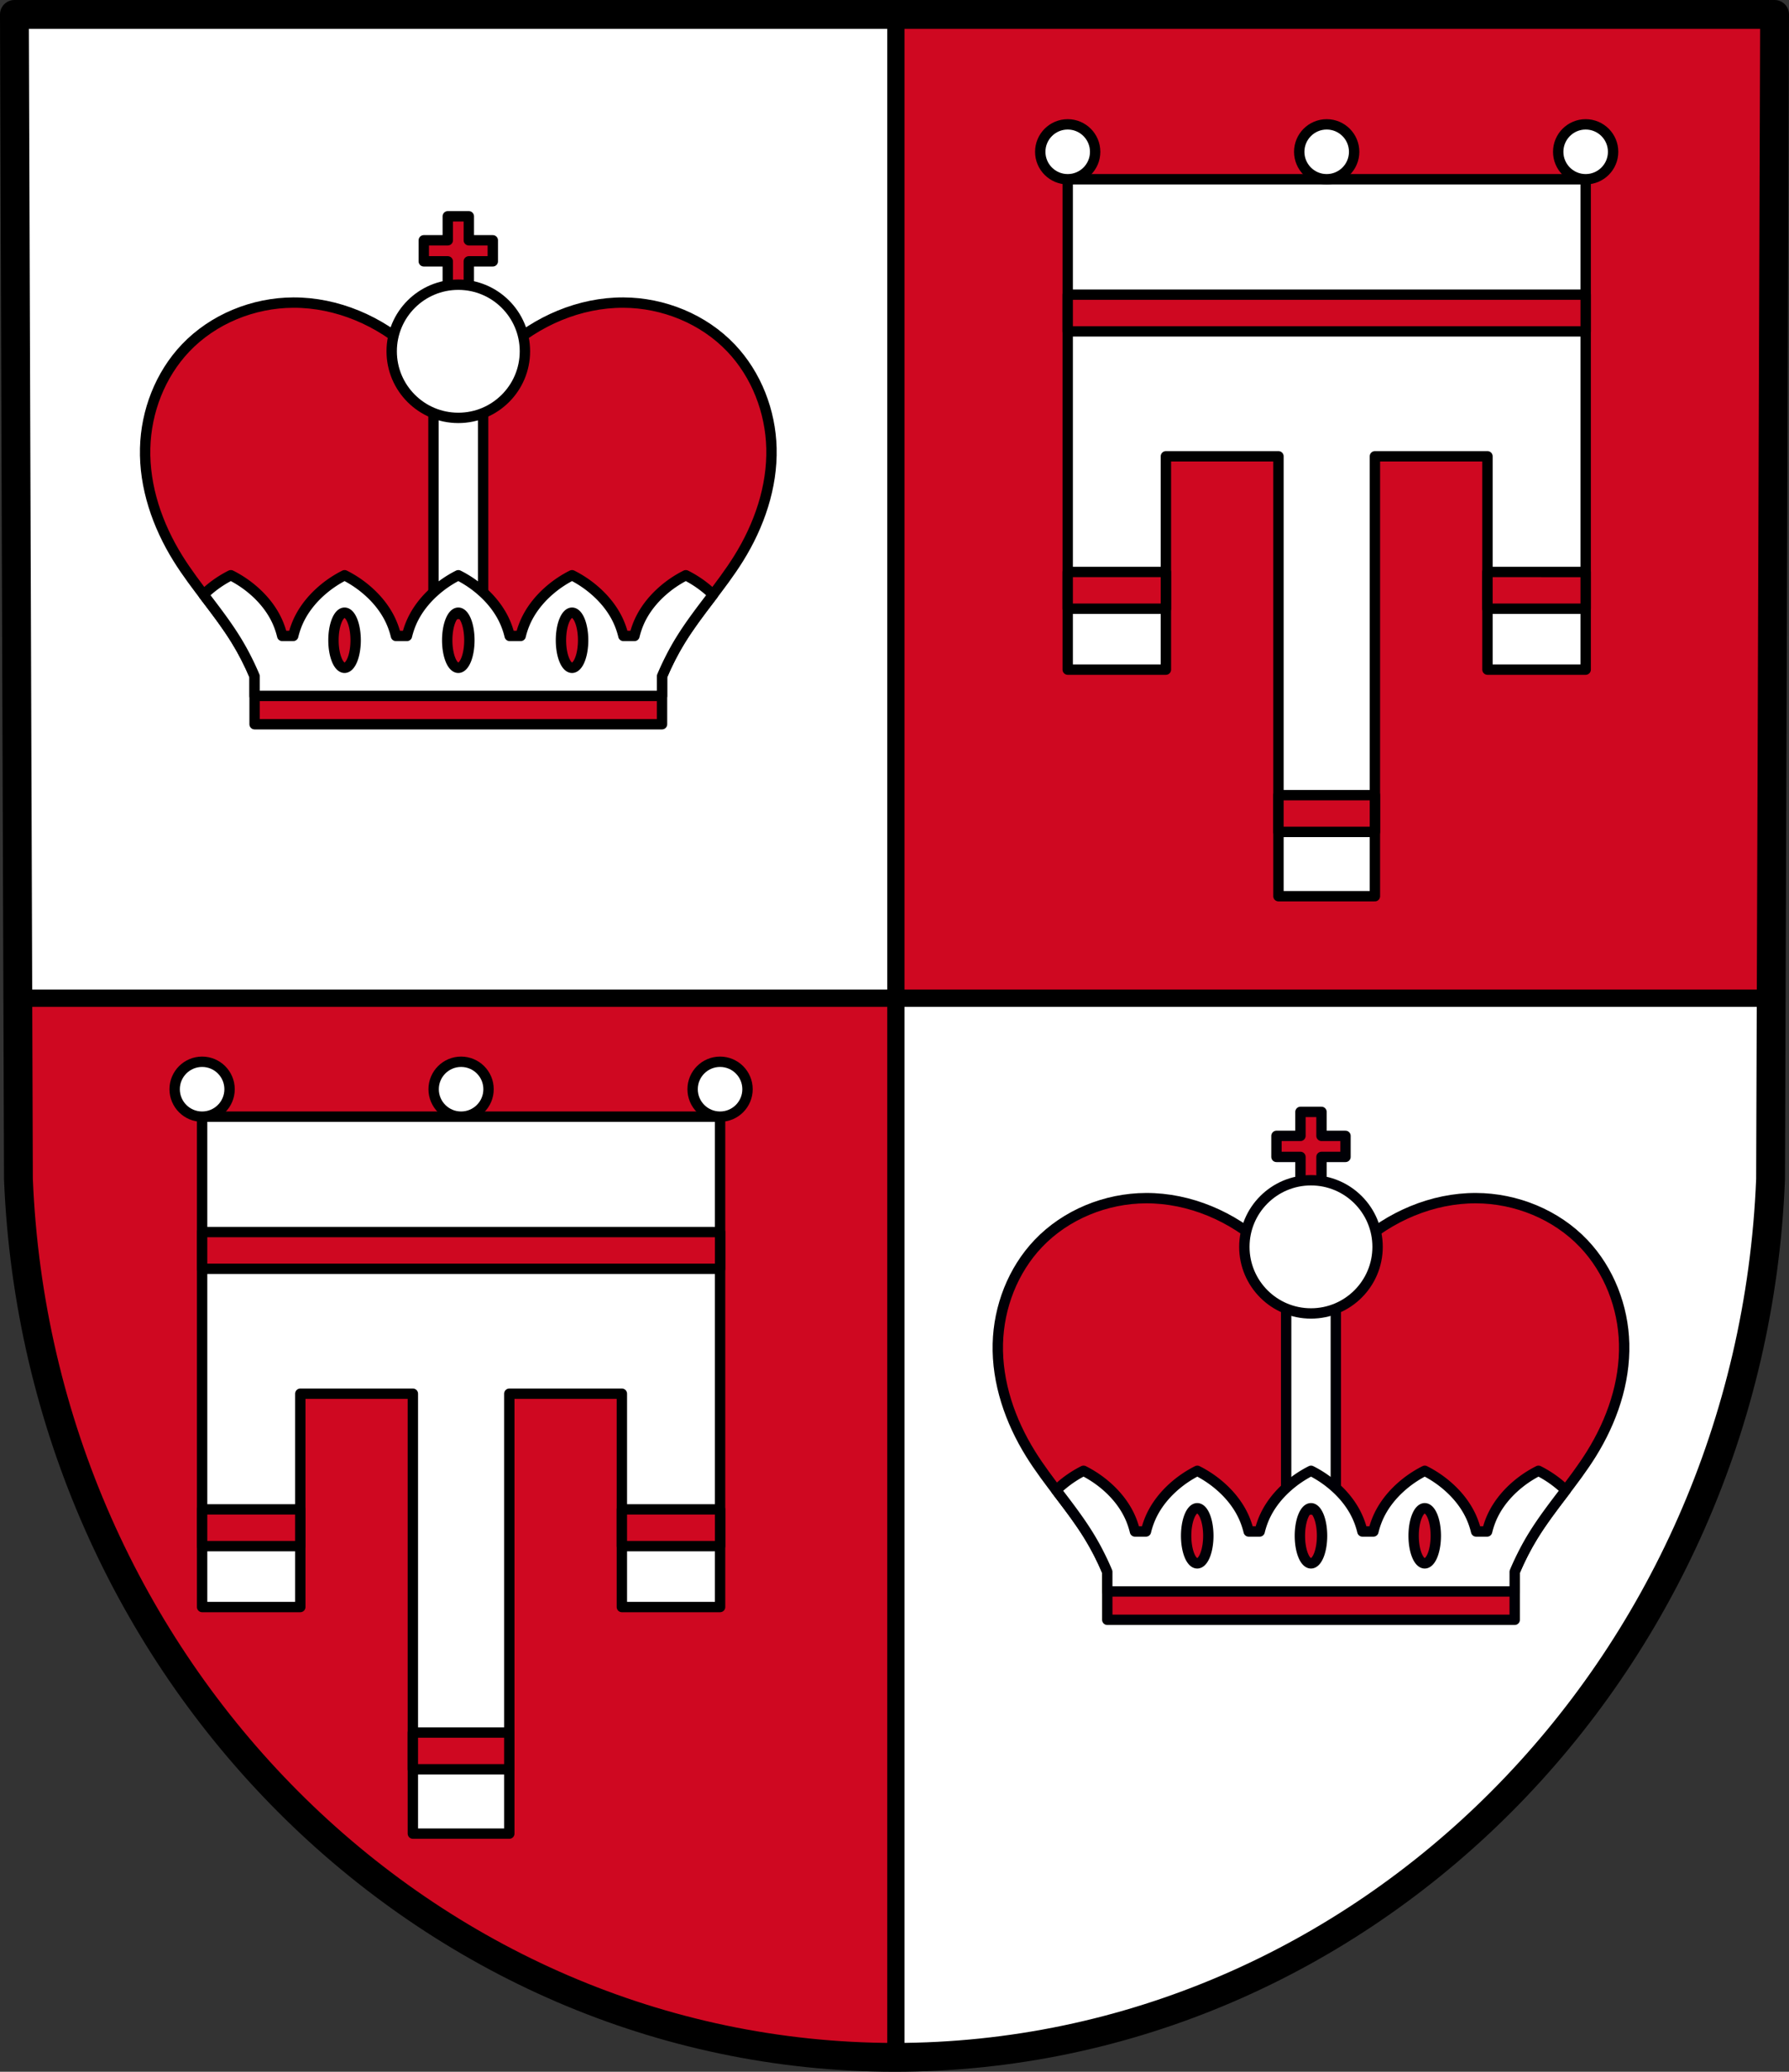 <?xml version="1.0" encoding="UTF-8" standalone="no"?>
<!-- Created with Inkscape (http://www.inkscape.org/) -->

<svg
   xmlns:dc="http://purl.org/dc/elements/1.1/"
   xmlns:cc="http://creativecommons.org/ns#"
   xmlns:rdf="http://www.w3.org/1999/02/22-rdf-syntax-ns#"
   xmlns:svg="http://www.w3.org/2000/svg"
   xmlns="http://www.w3.org/2000/svg"
   xmlns:sodipodi="http://sodipodi.sourceforge.net/DTD/sodipodi-0.dtd"
   xmlns:inkscape="http://www.inkscape.org/namespaces/inkscape"
   width="137.057mm"
   height="158.75mm"
   viewBox="0 0 137.057 158.75"
   version="1.1"
   id="svg8"
   inkscape:version="0.92.5 (2060ec1f9f, 2020-04-08)"
   sodipodi:docname="LIE Vaduz COA.svg">
  <rect x="0" y="0" width="137.057" height="158.75" fill="#333333" stroke="none"/>
  <defs
     id="defs2">
    <inkscape:path-effect
       effect="spiro"
       id="path-effect3463"
       is_visible="true" />
    <inkscape:path-effect
       effect="spiro"
       id="path-effect3400"
       is_visible="true" />
    <inkscape:path-effect
       effect="spiro"
       id="path-effect3400-5"
       is_visible="true" />
    <inkscape:path-effect
       effect="spiro"
       id="path-effect3463-3"
       is_visible="true" />
  </defs>
  <sodipodi:namedview
     id="base"
     pagecolor="#ffffff"
     bordercolor="#666666"
     borderopacity="1.0"
     inkscape:pageopacity="0.0"
     inkscape:pageshadow="2"
     inkscape:zoom="1.3216666"
     inkscape:cx="259.00613"
     inkscape:cy="299.99999"
     inkscape:document-units="mm"
     inkscape:current-layer="layer1"
     showgrid="false"
     inkscape:window-width="1920"
     inkscape:window-height="1046"
     inkscape:window-x="-11"
     inkscape:window-y="-11"
     inkscape:window-maximized="1"
     inkscape:snap-nodes="false"
     fit-margin-top="0"
     fit-margin-left="0"
     fit-margin-right="0"
     fit-margin-bottom="0"
     inkscape:snap-midpoints="true"
     inkscape:snap-smooth-nodes="true" />
  <g
     inkscape:label="Ebene 1"
     inkscape:groupmode="layer"
     id="layer1"
     transform="translate(0.239,-22.174)">
    <path
       style="fill:#cf0821;fill-opacity:1;fill-rule:evenodd;stroke:none;stroke-width:2.209;stroke-linecap:round;stroke-linejoin:round;stroke-miterlimit:4;stroke-dasharray:none;stroke-opacity:1"
       inkscape:connector-curvature="0"
       d="m 135.714,23.279 -0.308,89.247 C 133.904,150.067 104.251,179.799 68.289,179.82 32.36,179.774 2.696,150.031 1.173,112.526 L 0.865,23.279 H 68.288 Z"
       id="path10563-0-6-2-6-9"
       sodipodi:nodetypes="ccccccc" />
    <path
       style="opacity:1;fill:#ffffff;fill-opacity:1;fill-rule:evenodd;stroke:#000000;stroke-width:5;stroke-linecap:round;stroke-linejoin:round;stroke-miterlimit:4;stroke-dasharray:none;stroke-opacity:1;paint-order:markers fill stroke"
       d="M 4.174 4.174 L 5.156 288.631 L 259 288.631 L 259 4.174 L 4.174 4.174 z M 259 288.631 L 259 595.826 C 259.002 595.826 259.004 595.826 259.006 595.826 C 394.923 595.747 506.999 483.373 512.672 341.486 L 512.855 288.631 L 259 288.631 z "
       transform="matrix(0.265,0,0,0.265,-0.239,22.174)"
       id="rect3135" />
    <path
       style="fill:none;fill-rule:evenodd;stroke:#000000;stroke-width:2.209;stroke-linecap:round;stroke-linejoin:round;stroke-miterlimit:4;stroke-dasharray:none;stroke-opacity:1"
       inkscape:connector-curvature="0"
       d="m 135.714,23.279 -0.308,89.247 C 133.904,150.067 104.251,179.799 68.289,179.82 32.36,179.774 2.696,150.031 1.173,112.526 L 0.865,23.279 H 68.288 Z"
       id="path10563-0-6-2-6"
       sodipodi:nodetypes="ccccccc" />
    <path
       inkscape:connector-curvature="0"
       style="opacity:1;fill:#ffffff;fill-opacity:1;fill-rule:evenodd;stroke:#000000;stroke-width:0.794;stroke-linecap:round;stroke-linejoin:round;stroke-miterlimit:4;stroke-dasharray:none;stroke-opacity:1;paint-order:markers fill stroke"
       d="m 81.559,35.909 v 37.575 h 7.523 V 57.137 h 8.623 v 16.347 17.362 h 7.389 V 73.484 57.137 h 8.623 v 16.347 h 7.524 V 35.909 Z"
       id="rect3169-8" />
    <path
       inkscape:connector-curvature="0"
       style="opacity:1;fill:#cf0821;fill-opacity:1;fill-rule:evenodd;stroke:#000000;stroke-width:0.794;stroke-linecap:round;stroke-linejoin:round;stroke-miterlimit:4;stroke-dasharray:none;stroke-opacity:1;paint-order:markers fill stroke"
       d="m 81.559,44.751 v 2.815 h 39.682 v -2.815 z m 0,21.251 v 2.815 h 7.523 v -2.815 z m 32.158,0 v 2.815 h 7.524 V 66.003 Z M 97.705,83.103 v 2.815 h 7.389 v -2.815 z"
       id="rect3193-7" />
    <circle
       style="opacity:1;fill:#ffffff;fill-opacity:1;fill-rule:evenodd;stroke:#000000;stroke-width:0.794;stroke-linecap:round;stroke-linejoin:round;stroke-miterlimit:4;stroke-dasharray:none;stroke-opacity:1;paint-order:markers fill stroke"
       id="path3240-1"
       cx="81.559"
       cy="33.806"
       r="2.103" />
    <circle
       style="opacity:1;fill:#ffffff;fill-opacity:1;fill-rule:evenodd;stroke:#000000;stroke-width:0.794;stroke-linecap:round;stroke-linejoin:round;stroke-miterlimit:4;stroke-dasharray:none;stroke-opacity:1;paint-order:markers fill stroke"
       id="path3240-6-5"
       cx="121.24"
       cy="33.806"
       r="2.103" />
    <circle
       style="opacity:1;fill:#ffffff;fill-opacity:1;fill-rule:evenodd;stroke:#000000;stroke-width:0.794;stroke-linecap:round;stroke-linejoin:round;stroke-miterlimit:4;stroke-dasharray:none;stroke-opacity:1;paint-order:markers fill stroke"
       id="path3240-7-70"
       cx="101.4"
       cy="33.806"
       r="2.103" />
    <path
       inkscape:connector-curvature="0"
       style="opacity:1;fill:#ffffff;fill-opacity:1;fill-rule:evenodd;stroke:#000000;stroke-width:0.794;stroke-linecap:round;stroke-linejoin:round;stroke-miterlimit:4;stroke-dasharray:none;stroke-opacity:1;paint-order:markers fill stroke"
       d="m 15.245,107.738 v 37.575 h 7.523 v -16.347 h 8.623 v 16.347 17.362 h 7.389 v -17.362 -16.347 h 8.623 v 16.347 h 7.524 v -37.575 z"
       id="rect3169-3-8" />
    <path
       inkscape:connector-curvature="0"
       style="opacity:1;fill:#cf0821;fill-opacity:1;fill-rule:evenodd;stroke:#000000;stroke-width:0.794;stroke-linecap:round;stroke-linejoin:round;stroke-miterlimit:4;stroke-dasharray:none;stroke-opacity:1;paint-order:markers fill stroke"
       d="m 15.245,116.58 v 2.815 h 39.682 v -2.815 z m 0,21.251 v 2.815 h 7.523 v -2.815 z m 32.158,0 v 2.815 h 7.524 v -2.815 z m -16.012,17.101 v 2.815 h 7.389 v -2.815 z"
       id="rect3193-3-7" />
    <circle
       style="opacity:1;fill:#ffffff;fill-opacity:1;fill-rule:evenodd;stroke:#000000;stroke-width:0.794;stroke-linecap:round;stroke-linejoin:round;stroke-miterlimit:4;stroke-dasharray:none;stroke-opacity:1;paint-order:markers fill stroke"
       id="path3240-76-4"
       cx="15.245"
       cy="105.635"
       r="2.103" />
    <circle
       style="opacity:1;fill:#ffffff;fill-opacity:1;fill-rule:evenodd;stroke:#000000;stroke-width:0.794;stroke-linecap:round;stroke-linejoin:round;stroke-miterlimit:4;stroke-dasharray:none;stroke-opacity:1;paint-order:markers fill stroke"
       id="path3240-6-7-0"
       cx="54.926"
       cy="105.635"
       r="2.103" />
    <circle
       style="opacity:1;fill:#ffffff;fill-opacity:1;fill-rule:evenodd;stroke:#000000;stroke-width:0.794;stroke-linecap:round;stroke-linejoin:round;stroke-miterlimit:4;stroke-dasharray:none;stroke-opacity:1;paint-order:markers fill stroke"
       id="path3240-7-7-7"
       cx="35.086"
       cy="105.635"
       r="2.103" />
    <path
       style="opacity:1;fill:#cf0821;fill-opacity:1;fill-rule:evenodd;stroke:#000006;stroke-width:0.794;stroke-linecap:round;stroke-linejoin:round;stroke-miterlimit:4;stroke-dasharray:none;stroke-opacity:1;paint-order:markers fill stroke"
       d="m 99.39,107.372 v 1.838 h -1.838 v 1.612 h 1.838 v 1.838 h 1.612 v -1.838 h 1.838 v -1.612 h -1.838 v -1.838 z"
       id="rect3425-3"
       inkscape:connector-curvature="0" />
    <path
       style="fill:#cf0821;stroke:#000006;stroke-width:0.794;stroke-linecap:round;stroke-linejoin:round;stroke-miterlimit:4;stroke-dasharray:none;stroke-opacity:1;fill-opacity:1"
       d="m 87.556,113.982 c -3.069,0.011 -6.141,1.257 -8.255,3.482 -1.943,2.046 -3.026,4.854 -3.095,7.674 -0.074,2.979 0.941,5.918 2.515,8.449 1.353,2.174 3.108,4.075 4.45,6.255 0.545,0.885 1.02,1.814 1.419,2.773 v 3.676 h 15.607 15.607 v -3.676 c 0.399,-0.96 0.874,-1.888 1.419,-2.773 1.342,-2.18 3.097,-4.082 4.45,-6.255 1.575,-2.53 2.589,-5.469 2.515,-8.449 -0.07,-2.821 -1.153,-5.629 -3.095,-7.674 -2.114,-2.226 -5.186,-3.472 -8.255,-3.482 -3.347,-0.012 -6.633,1.407 -9.093,3.676 -1.503,1.387 -2.719,3.084 -3.547,4.954 -0.828,-1.87 -2.044,-3.567 -3.547,-4.954 -2.46,-2.269 -5.746,-3.688 -9.094,-3.676 z"
       id="path3398-7"
       inkscape:connector-curvature="0" />
    <rect
       style="opacity:1;fill:#ffffff;fill-opacity:1;fill-rule:evenodd;stroke:#000006;stroke-width:0.794;stroke-linecap:round;stroke-linejoin:round;stroke-miterlimit:4;stroke-dasharray:none;stroke-opacity:1;paint-order:markers fill stroke"
       id="rect3421-6"
       width="3.805"
       height="17.606"
       x="98.294"
       y="120.238" />
    <circle
       style="opacity:1;fill:#ffffff;fill-opacity:1;fill-rule:evenodd;stroke:#000006;stroke-width:0.794;stroke-linecap:round;stroke-linejoin:round;stroke-miterlimit:4;stroke-dasharray:none;stroke-opacity:1;paint-order:markers fill stroke"
       id="path3423-73"
       cx="100.196"
       cy="117.714"
       r="5.103" />
    <path
       style="opacity:1;fill:#ffffff;fill-opacity:1;fill-rule:evenodd;stroke:#000006;stroke-width:0.794;stroke-linecap:round;stroke-linejoin:round;stroke-miterlimit:4;stroke-dasharray:none;stroke-opacity:1;paint-order:markers fill stroke"
       d="m 82.769,134.875 c -0.68,0.342 -1.312,0.775 -1.872,1.283 -0.073,0.066 -0.141,0.138 -0.212,0.207 0.863,1.136 1.738,2.264 2.485,3.478 0.146,0.238 0.287,0.479 0.423,0.722 0.103,0.184 0.202,0.37 0.299,0.558 0.042,0.082 0.083,0.165 0.125,0.248 0.064,0.127 0.126,0.254 0.187,0.382 0.038,0.081 0.077,0.162 0.114,0.244 0.094,0.205 0.185,0.411 0.272,0.62 v 1.503 h 31.214 v -1.503 c 0.086,-0.208 0.178,-0.415 0.272,-0.62 0.037,-0.082 0.076,-0.163 0.114,-0.244 0.061,-0.128 0.123,-0.256 0.187,-0.382 0.041,-0.083 0.082,-0.166 0.125,-0.248 0.097,-0.187 0.196,-0.373 0.299,-0.558 0.136,-0.244 0.276,-0.485 0.423,-0.722 0.747,-1.214 1.622,-2.342 2.485,-3.478 -0.071,-0.069 -0.138,-0.14 -0.211,-0.207 -0.56,-0.508 -1.192,-0.941 -1.872,-1.283 -0.68,0.342 -1.312,0.775 -1.872,1.283 -0.594,0.539 -1.109,1.165 -1.489,1.863 -0.258,0.474 -0.448,0.981 -0.574,1.503 h -0.843 c -0.126,-0.522 -0.316,-1.029 -0.574,-1.503 -0.38,-0.699 -0.895,-1.325 -1.489,-1.863 -0.56,-0.508 -1.192,-0.941 -1.872,-1.283 -0.68,0.342 -1.312,0.775 -1.872,1.283 -0.594,0.539 -1.109,1.165 -1.489,1.863 -0.258,0.474 -0.448,0.981 -0.574,1.503 h -0.843 c -0.126,-0.522 -0.316,-1.029 -0.574,-1.503 -0.38,-0.699 -0.895,-1.325 -1.489,-1.863 -0.56,-0.508 -1.192,-0.941 -1.872,-1.283 -0.68,0.342 -1.312,0.775 -1.872,1.283 -0.594,0.539 -1.109,1.165 -1.489,1.863 -0.258,0.474 -0.448,0.981 -0.574,1.503 h -0.843 c -0.126,-0.522 -0.316,-1.029 -0.574,-1.503 -0.38,-0.699 -0.895,-1.325 -1.489,-1.863 -0.56,-0.508 -1.192,-0.941 -1.872,-1.283 -0.68,0.342 -1.312,0.775 -1.872,1.283 -0.594,0.539 -1.109,1.165 -1.489,1.863 -0.258,0.474 -0.448,0.981 -0.574,1.503 h -0.843 c -0.126,-0.522 -0.316,-1.029 -0.574,-1.503 -0.38,-0.699 -0.895,-1.325 -1.489,-1.863 -0.56,-0.508 -1.192,-0.941 -1.872,-1.283 z m 8.713,2.869 a 0.849,2.111 0 0 1 0.849,2.111 0.849,2.111 0 0 1 -0.849,2.111 0.849,2.111 0 0 1 -0.849,-2.111 0.849,2.111 0 0 1 0.849,-2.111 z m 8.714,0 a 0.849,2.111 0 0 1 0.849,2.111 0.849,2.111 0 0 1 -0.849,2.111 0.849,2.111 0 0 1 -0.849,-2.111 0.849,2.111 0 0 1 0.849,-2.111 z m 8.714,0 a 0.849,2.111 0 0 1 0.849,2.111 0.849,2.111 0 0 1 -0.849,2.111 0.849,2.111 0 0 1 -0.849,-2.111 0.849,2.111 0 0 1 0.849,-2.111 z"
       id="rect3443-2"
       inkscape:connector-curvature="0" />
    <path
       style="opacity:1;fill:#cf0821;fill-opacity:1;fill-rule:evenodd;stroke:#000000;stroke-width:0.794;stroke-linecap:round;stroke-linejoin:round;stroke-miterlimit:4;stroke-dasharray:none;stroke-opacity:1;paint-order:markers fill stroke"
       d="m 34.065,38.749 v 1.838 h -1.838 v 1.612 h 1.838 v 1.838 h 1.612 v -1.838 h 1.838 v -1.612 H 35.678 v -1.838 z"
       id="rect3425-8-0"
       inkscape:connector-curvature="0" />
    <path
       style="fill:#cf0821;stroke:#000000;stroke-width:0.794;stroke-linecap:round;stroke-linejoin:round;stroke-miterlimit:4;stroke-dasharray:none;stroke-opacity:1;fill-opacity:1"
       d="m 22.231,45.36 c -3.069,0.011 -6.141,1.257 -8.255,3.482 -1.943,2.046 -3.026,4.854 -3.095,7.674 -0.074,2.979 0.941,5.918 2.515,8.449 1.353,2.174 3.108,4.075 4.45,6.255 0.545,0.885 1.02,1.814 1.419,2.773 v 3.676 h 15.607 15.607 v -3.676 c 0.399,-0.96 0.874,-1.888 1.419,-2.773 1.342,-2.18 3.097,-4.082 4.45,-6.255 1.575,-2.53 2.589,-5.469 2.515,-8.449 -0.07,-2.821 -1.153,-5.629 -3.095,-7.674 -2.114,-2.226 -5.186,-3.472 -8.255,-3.482 -3.347,-0.012 -6.633,1.407 -9.093,3.676 -1.503,1.387 -2.719,3.084 -3.547,4.954 -0.828,-1.87 -2.044,-3.568 -3.547,-4.954 -2.46,-2.269 -5.746,-3.688 -9.094,-3.676 z"
       id="path3398-0-9"
       inkscape:connector-curvature="0" />
    <rect
       style="opacity:1;fill:#ffffff;fill-opacity:1;fill-rule:evenodd;stroke:#000000;stroke-width:0.794;stroke-linecap:round;stroke-linejoin:round;stroke-miterlimit:4;stroke-dasharray:none;stroke-opacity:1;paint-order:markers fill stroke"
       id="rect3421-7-1"
       width="3.805"
       height="17.606"
       x="32.969"
       y="51.615" />
    <circle
       style="opacity:1;fill:#ffffff;fill-opacity:1;fill-rule:evenodd;stroke:#000000;stroke-width:0.794;stroke-linecap:round;stroke-linejoin:round;stroke-miterlimit:4;stroke-dasharray:none;stroke-opacity:1;paint-order:markers fill stroke"
       id="path3423-7-9"
       cx="34.872"
       cy="49.092"
       r="5.103" />
    <path
       style="opacity:1;fill:#ffffff;fill-opacity:1;fill-rule:evenodd;stroke:#000000;stroke-width:0.794;stroke-linecap:round;stroke-linejoin:round;stroke-miterlimit:4;stroke-dasharray:none;stroke-opacity:1;paint-order:markers fill stroke"
       d="m 17.445,66.253 c -0.68,0.342 -1.312,0.775 -1.872,1.283 -0.073,0.066 -0.141,0.138 -0.212,0.207 0.863,1.136 1.738,2.264 2.485,3.478 0.146,0.238 0.287,0.479 0.423,0.722 0.103,0.184 0.202,0.37 0.299,0.558 0.042,0.082 0.083,0.165 0.125,0.248 0.064,0.127 0.126,0.254 0.187,0.382 0.038,0.081 0.077,0.162 0.114,0.244 0.094,0.205 0.185,0.411 0.272,0.62 v 1.503 h 31.214 v -1.503 c 0.087,-0.208 0.178,-0.415 0.272,-0.62 0.037,-0.082 0.076,-0.163 0.114,-0.244 0.061,-0.128 0.123,-0.256 0.187,-0.382 0.041,-0.083 0.082,-0.165 0.125,-0.248 0.097,-0.187 0.196,-0.373 0.299,-0.558 0.136,-0.244 0.276,-0.485 0.423,-0.722 0.747,-1.214 1.622,-2.342 2.485,-3.478 -0.071,-0.069 -0.138,-0.14 -0.211,-0.207 -0.56,-0.508 -1.192,-0.941 -1.872,-1.283 -0.68,0.342 -1.312,0.775 -1.872,1.283 -0.594,0.539 -1.109,1.165 -1.489,1.863 -0.258,0.474 -0.448,0.981 -0.574,1.503 H 47.52 C 47.395,70.38 47.205,69.873 46.947,69.399 46.567,68.7 46.052,68.075 45.457,67.536 44.897,67.028 44.265,66.595 43.585,66.253 c -0.68,0.342 -1.312,0.775 -1.872,1.283 -0.594,0.539 -1.109,1.165 -1.489,1.863 -0.258,0.474 -0.448,0.981 -0.574,1.503 h -0.843 c -0.126,-0.522 -0.316,-1.029 -0.574,-1.503 -0.38,-0.699 -0.895,-1.325 -1.489,-1.863 -0.56,-0.508 -1.192,-0.941 -1.872,-1.283 -0.68,0.342 -1.312,0.775 -1.872,1.283 -0.594,0.539 -1.109,1.165 -1.489,1.863 -0.258,0.474 -0.448,0.981 -0.574,1.503 h -0.843 c -0.126,-0.522 -0.316,-1.029 -0.574,-1.503 -0.38,-0.699 -0.895,-1.325 -1.489,-1.863 -0.56,-0.508 -1.192,-0.941 -1.872,-1.283 -0.68,0.342 -1.312,0.775 -1.872,1.283 -0.594,0.539 -1.109,1.165 -1.489,1.863 -0.258,0.474 -0.448,0.981 -0.574,1.503 h -0.843 c -0.126,-0.522 -0.316,-1.029 -0.574,-1.503 -0.38,-0.699 -0.895,-1.325 -1.489,-1.863 -0.56,-0.508 -1.192,-0.941 -1.872,-1.283 z m 8.713,2.869 a 0.849,2.111 0 0 1 0.849,2.111 0.849,2.111 0 0 1 -0.849,2.111 0.849,2.111 0 0 1 -0.849,-2.111 0.849,2.111 0 0 1 0.849,-2.111 z m 8.714,0 a 0.849,2.111 0 0 1 0.849,2.111 0.849,2.111 0 0 1 -0.849,2.111 0.849,2.111 0 0 1 -0.849,-2.111 0.849,2.111 0 0 1 0.849,-2.111 z m 8.714,0 a 0.849,2.111 0 0 1 0.849,2.111 0.849,2.111 0 0 1 -0.849,2.111 0.849,2.111 0 0 1 -0.849,-2.111 0.849,2.111 0 0 1 0.849,-2.111 z"
       id="rect3443-0-3"
       inkscape:connector-curvature="0" />
  </g>
</svg>
